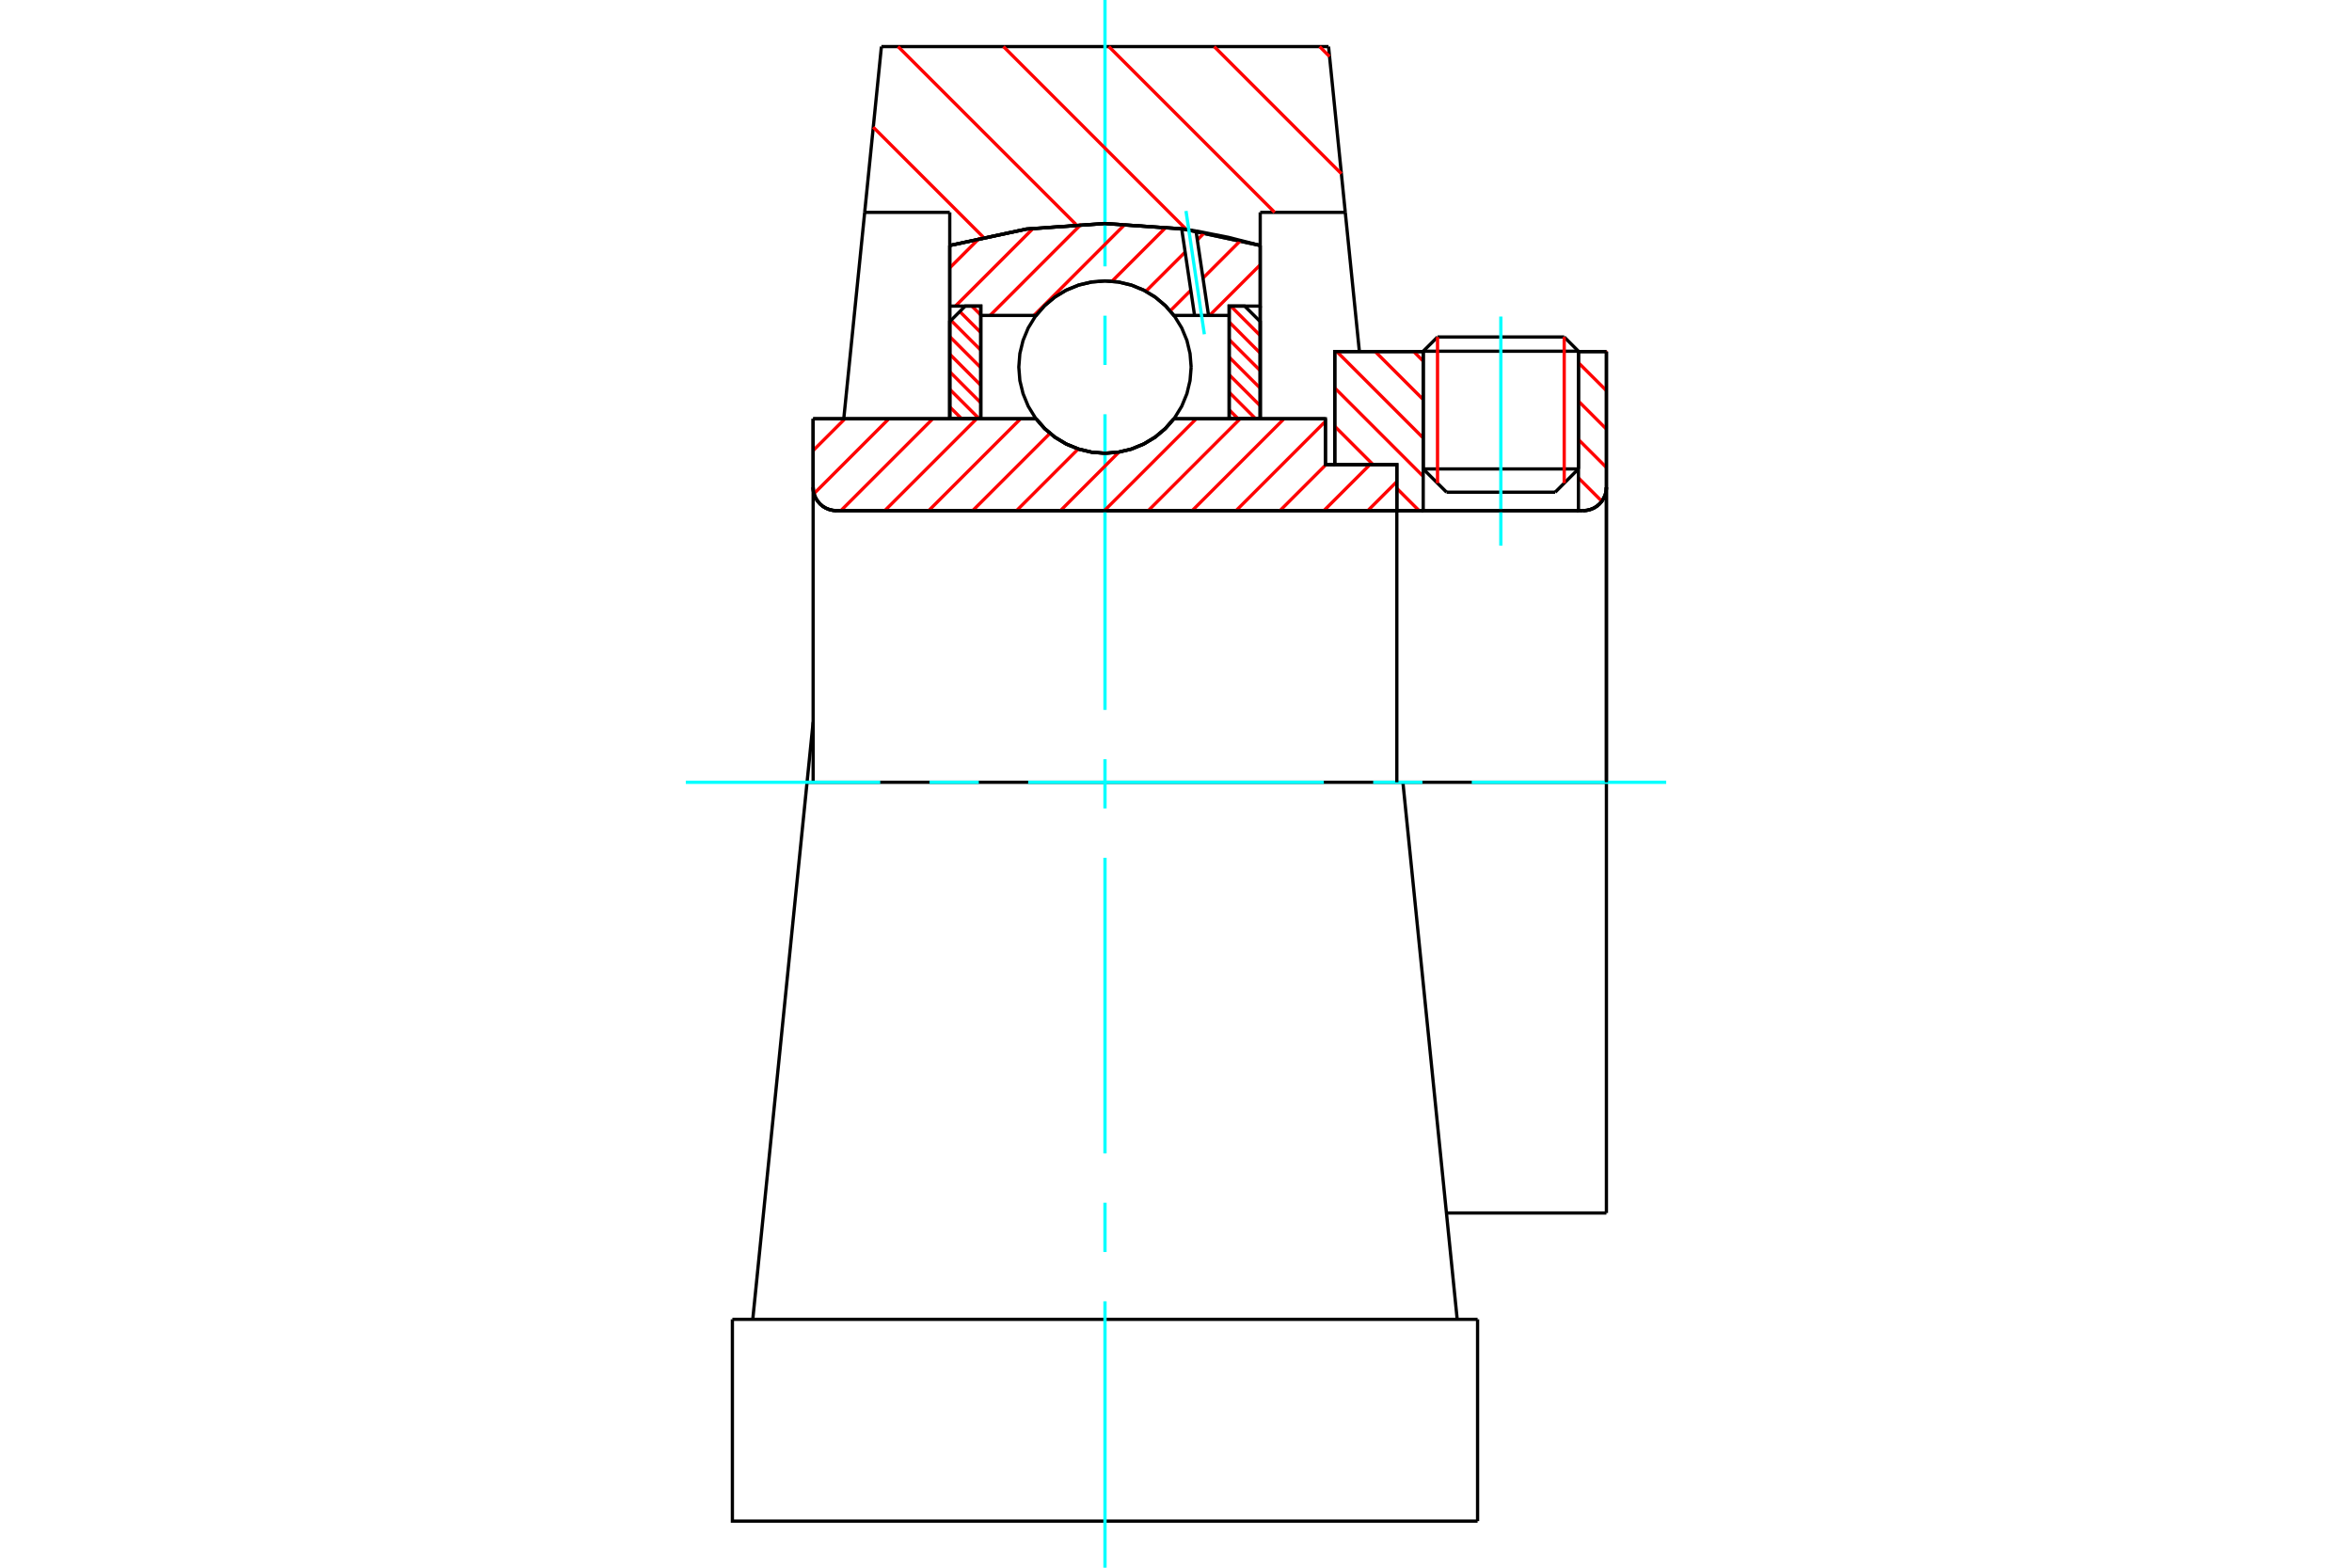 <?xml version="1.0" standalone="no"?>
<!DOCTYPE svg PUBLIC "-//W3C//DTD SVG 1.1//EN"
	"http://www.w3.org/Graphics/SVG/1.1/DTD/svg11.dtd">
<svg xmlns="http://www.w3.org/2000/svg" height="100%" width="100%" viewBox="0 0 36000 24000">
	<rect x="-1800" y="-1200" width="39600" height="26400" style="fill:#FFF"/>
	<g style="fill:none; fill-rule:evenodd" transform="matrix(1 0 0 1 0 0)">
		<g style="fill:none; stroke:#000; stroke-width:50; shape-rendering:geometricPrecision">
			<line x1="20287" y1="7114" x2="20430" y2="7114"/>
			<line x1="20287" y1="6411" x2="20287" y2="7114"/>
			<line x1="12446" y1="6411" x2="15858" y2="6411"/>
			<line x1="17968" y1="6411" x2="20287" y2="6411"/>
			<polyline points="15858,6411 15992,6564 16149,6695 16323,6799 16512,6876 16710,6923 16913,6939 17116,6923 17314,6876 17503,6799 17677,6695 17834,6564 17968,6411"/>
			<polyline points="12446,7461 12450,7517 12463,7572 12484,7623 12514,7671 12550,7713 12592,7750 12640,7779 12692,7800 12746,7813 12802,7818"/>
			<line x1="12446" y1="7461" x2="12446" y2="11976"/>
			<line x1="12446" y1="7461" x2="12446" y2="6411"/>
			<line x1="24160" y1="7179" x2="24160" y2="5382"/>
			<line x1="23804" y1="7535" x2="24160" y2="7179"/>
			<line x1="21784" y1="7179" x2="22141" y2="7535"/>
			<line x1="21784" y1="5382" x2="21784" y2="7179"/>
			<line x1="21784" y1="5382" x2="20430" y2="5382"/>
			<line x1="20430" y1="7114" x2="20430" y2="5382"/>
			<line x1="24232" y1="7818" x2="12802" y2="7818"/>
			<polyline points="24232,7818 24287,7813 24342,7800 24394,7779 24441,7750 24484,7713 24520,7671 24549,7623 24571,7572 24584,7517 24588,7461"/>
			<line x1="24588" y1="5382" x2="24588" y2="7461"/>
			<line x1="24588" y1="5382" x2="24160" y2="5382"/>
			<polyline points="24588,18570 24588,11976 21473,11976"/>
			<line x1="24588" y1="7461" x2="24588" y2="11976"/>
			<line x1="21784" y1="7179" x2="24160" y2="7179"/>
			<line x1="24160" y1="5377" x2="21784" y2="5377"/>
			<line x1="22003" y1="5159" x2="23942" y2="5159"/>
			<line x1="23804" y1="7535" x2="22141" y2="7535"/>
			<polyline points="12446,7461 12450,7517 12463,7572 12484,7623 12514,7671 12550,7713 12592,7750 12640,7779 12692,7800 12746,7813 12802,7818"/>
			<line x1="22139" y1="18570" x2="24588" y2="18570"/>
			<polyline points="24232,7818 24287,7813 24342,7800 24394,7779 24441,7750 24484,7713 24520,7671 24549,7623 24571,7572 24584,7517 24588,7461"/>
			<line x1="21784" y1="5377" x2="21784" y2="5382"/>
			<line x1="24160" y1="5382" x2="24160" y2="5377"/>
			<line x1="22003" y1="5159" x2="21784" y2="5377"/>
			<line x1="24160" y1="5377" x2="23942" y2="5159"/>
			<line x1="21473" y1="11976" x2="12353" y2="11976"/>
			<line x1="13235" y1="3251" x2="13491" y2="713"/>
			<line x1="14537" y1="3251" x2="13235" y2="3251"/>
			<line x1="14537" y1="3758" x2="14537" y2="3251"/>
			<polyline points="19289,3758 18113,3506 16913,3422 15713,3506 14537,3758"/>
			<line x1="19289" y1="3251" x2="19289" y2="3758"/>
			<line x1="20591" y1="3251" x2="19289" y2="3251"/>
			<line x1="20335" y1="713" x2="20591" y2="3251"/>
			<line x1="13491" y1="713" x2="20335" y2="713"/>
			<line x1="14537" y1="6411" x2="14537" y2="3758"/>
			<line x1="12915" y1="6411" x2="13235" y2="3251"/>
			<line x1="12353" y1="11976" x2="12446" y2="11055"/>
			<line x1="19289" y1="3758" x2="19289" y2="6411"/>
			<line x1="20591" y1="3251" x2="20807" y2="5382"/>
			<line x1="12353" y1="11976" x2="11522" y2="20198"/>
			<line x1="11210" y1="20198" x2="22616" y2="20198"/>
			<line x1="22304" y1="20198" x2="21473" y2="11976"/>
			<polyline points="11210,20198 11210,23287 22616,23287"/>
			<line x1="22616" y1="20198" x2="22616" y2="23287"/>
		</g>
		<g style="fill:none; stroke:#0FF; stroke-width:50; shape-rendering:geometricPrecision">
			<line x1="22972" y1="8354" x2="22972" y2="4846"/>
			<line x1="16913" y1="24000" x2="16913" y2="19922"/>
			<line x1="16913" y1="19167" x2="16913" y2="18413"/>
			<line x1="16913" y1="17658" x2="16913" y2="13132"/>
			<line x1="16913" y1="12377" x2="16913" y2="11623"/>
			<line x1="16913" y1="10868" x2="16913" y2="6342"/>
			<line x1="16913" y1="5587" x2="16913" y2="4833"/>
			<line x1="16913" y1="4078" x2="16913" y2="0"/>
			<line x1="10497" y1="11976" x2="13473" y2="11976"/>
			<line x1="14228" y1="11976" x2="14982" y2="11976"/>
			<line x1="15737" y1="11976" x2="20263" y2="11976"/>
			<line x1="21018" y1="11976" x2="21772" y2="11976"/>
			<line x1="22527" y1="11976" x2="25503" y2="11976"/>
		</g>
		<g style="fill:none; stroke:#F00; stroke-width:50; shape-rendering:geometricPrecision">
			<line x1="20198" y1="713" x2="20350" y2="865"/>
			<line x1="18585" y1="713" x2="20531" y2="2659"/>
			<line x1="16972" y1="713" x2="19510" y2="3251"/>
			<line x1="15359" y1="713" x2="18161" y2="3516"/>
			<line x1="13746" y1="713" x2="16470" y2="3437"/>
			<line x1="13366" y1="1947" x2="15048" y2="3628"/>
		</g>
		<g style="fill:none; stroke:#000; stroke-width:50; shape-rendering:geometricPrecision">
			<polyline points="19289,3758 18113,3506 16913,3422 15713,3506 14537,3758"/>
		</g>
		<g style="fill:none; stroke:#F00; stroke-width:50; shape-rendering:geometricPrecision">
			<line x1="23942" y1="5159" x2="23942" y2="7397"/>
			<line x1="22003" y1="7397" x2="22003" y2="5159"/>
			<line x1="14537" y1="6229" x2="14719" y2="6411"/>
			<line x1="14537" y1="5960" x2="14988" y2="6411"/>
			<line x1="14537" y1="5691" x2="15012" y2="6166"/>
			<line x1="14537" y1="5422" x2="15012" y2="5898"/>
			<line x1="14537" y1="5153" x2="15012" y2="5629"/>
			<line x1="14556" y1="4904" x2="15012" y2="5360"/>
			<line x1="14690" y1="4769" x2="15012" y2="5091"/>
			<line x1="14875" y1="4686" x2="15012" y2="4822"/>
		</g>
		<g style="fill:none; stroke:#000; stroke-width:50; shape-rendering:geometricPrecision">
			<polyline points="15012,6411 15012,4686 14774,4686 14537,4923 14537,6411 15012,6411"/>
		</g>
		<g style="fill:none; stroke:#F00; stroke-width:50; shape-rendering:geometricPrecision">
			<line x1="18838" y1="4686" x2="19289" y2="5137"/>
			<line x1="18814" y1="4930" x2="19289" y2="5406"/>
			<line x1="18814" y1="5199" x2="19289" y2="5674"/>
			<line x1="18814" y1="5468" x2="19289" y2="5943"/>
			<line x1="18814" y1="5737" x2="19289" y2="6212"/>
			<line x1="18814" y1="6006" x2="19219" y2="6411"/>
			<line x1="18814" y1="6274" x2="18950" y2="6411"/>
		</g>
		<g style="fill:none; stroke:#000; stroke-width:50; shape-rendering:geometricPrecision">
			<polyline points="18814,6411 18814,4686 19051,4686 19289,4923 19289,6411 18814,6411"/>
			<polyline points="18232,5620 18215,5413 18167,5212 18088,5021 17980,4845 17845,4687 17688,4553 17512,4445 17320,4366 17119,4317 16913,4301 16707,4317 16505,4366 16314,4445 16138,4553 15980,4687 15846,4845 15738,5021 15659,5212 15610,5413 15594,5620 15610,5826 15659,6027 15738,6219 15846,6395 15980,6552 16138,6687 16314,6795 16505,6874 16707,6922 16913,6939 17119,6922 17320,6874 17512,6795 17688,6687 17845,6552 17980,6395 18088,6219 18167,6027 18215,5826 18232,5620"/>
		</g>
		<g style="fill:none; stroke:#F00; stroke-width:50; shape-rendering:geometricPrecision">
			<line x1="24578" y1="5382" x2="24588" y2="5392"/>
			<line x1="24160" y1="5553" x2="24588" y2="5980"/>
			<line x1="24160" y1="6141" x2="24588" y2="6569"/>
			<line x1="24160" y1="6729" x2="24588" y2="7157"/>
			<line x1="24160" y1="7317" x2="24518" y2="7674"/>
			<line x1="21638" y1="5382" x2="21784" y2="5529"/>
			<line x1="21049" y1="5382" x2="21784" y2="6117"/>
			<line x1="20461" y1="5382" x2="21784" y2="6705"/>
			<line x1="20430" y1="5939" x2="21784" y2="7293"/>
			<line x1="20430" y1="6527" x2="21017" y2="7114"/>
			<line x1="21380" y1="7477" x2="21721" y2="7818"/>
		</g>
		<g style="fill:none; stroke:#000; stroke-width:50; shape-rendering:geometricPrecision">
			<line x1="24588" y1="11976" x2="24588" y2="5382"/>
			<polyline points="24232,7818 24287,7813 24342,7800 24394,7779 24441,7750 24484,7713 24520,7671 24549,7623 24571,7572 24584,7517 24588,7461"/>
			<polyline points="24232,7818 24160,7818 24160,5382"/>
			<polyline points="24160,7818 21784,7818 21784,5382"/>
			<polyline points="21784,7818 21380,7818 21380,11976"/>
			<polyline points="21380,7818 21380,7114 20430,7114 20430,5382 21784,5382"/>
			<line x1="24160" y1="5382" x2="24588" y2="5382"/>
		</g>
		<g style="fill:none; stroke:#F00; stroke-width:50; shape-rendering:geometricPrecision">
			<line x1="19289" y1="4054" x2="18514" y2="4829"/>
			<line x1="18989" y1="3682" x2="18413" y2="4258"/>
			<line x1="18227" y1="4444" x2="17912" y2="4759"/>
			<line x1="18437" y1="3561" x2="18326" y2="3673"/>
			<line x1="18140" y1="3859" x2="17539" y2="4459"/>
			<line x1="17849" y1="3477" x2="17020" y2="4306"/>
			<line x1="17223" y1="3431" x2="15826" y2="4829"/>
			<line x1="16551" y1="3431" x2="15154" y2="4829"/>
			<line x1="15814" y1="3496" x2="14624" y2="4686"/>
			<line x1="14996" y1="3642" x2="14537" y2="4101"/>
		</g>
		<g style="fill:none; stroke:#000; stroke-width:50; shape-rendering:geometricPrecision">
			<polyline points="14537,6411 14537,4686 14537,3758"/>
			<polyline points="18087,3503 16895,3422 15704,3508 14537,3758"/>
			<polyline points="18306,3536 18196,3519 18087,3503"/>
			<polyline points="19289,3758 18801,3633 18306,3536"/>
			<polyline points="19289,3758 19289,4686 18814,4686 18814,4829 18814,6411"/>
			<polyline points="18814,4829 18498,4829 18284,4829 17968,4829 17834,4676 17677,4545 17503,4440 17314,4363 17116,4317 16913,4301 16710,4317 16512,4363 16323,4440 16149,4545 15992,4676 15858,4829 15012,4829 15012,6411"/>
			<polyline points="15012,4829 15012,4686 14537,4686"/>
			<line x1="19289" y1="4686" x2="19289" y2="6411"/>
		</g>
		<g style="fill:none; stroke:#0FF; stroke-width:50; shape-rendering:geometricPrecision">
			<line x1="18434" y1="5117" x2="18153" y2="3230"/>
		</g>
		<g style="fill:none; stroke:#000; stroke-width:50; shape-rendering:geometricPrecision">
			<line x1="18284" y1="4829" x2="18087" y2="3503"/>
			<line x1="18498" y1="4829" x2="18306" y2="3536"/>
		</g>
		<g style="fill:none; stroke:#F00; stroke-width:50; shape-rendering:geometricPrecision">
			<line x1="21380" y1="7373" x2="20935" y2="7818"/>
			<line x1="20967" y1="7114" x2="20263" y2="7818"/>
			<line x1="20295" y1="7114" x2="19591" y2="7818"/>
			<line x1="20287" y1="6450" x2="18919" y2="7818"/>
			<line x1="19654" y1="6411" x2="18247" y2="7818"/>
			<line x1="18982" y1="6411" x2="17575" y2="7818"/>
			<line x1="18310" y1="6411" x2="16903" y2="7818"/>
			<line x1="17128" y1="6920" x2="16231" y2="7818"/>
			<line x1="16504" y1="6873" x2="15559" y2="7818"/>
			<line x1="16071" y1="6634" x2="14887" y2="7818"/>
			<line x1="15621" y1="6411" x2="14214" y2="7818"/>
			<line x1="14949" y1="6411" x2="13542" y2="7818"/>
			<line x1="14277" y1="6411" x2="12870" y2="7818"/>
			<line x1="13605" y1="6411" x2="12459" y2="7557"/>
			<line x1="12933" y1="6411" x2="12446" y2="6898"/>
		</g>
		<g style="fill:none; stroke:#000; stroke-width:50; shape-rendering:geometricPrecision">
			<polyline points="12446,6411 12446,7461 12450,7517 12463,7572 12484,7623 12514,7671 12550,7713 12592,7750 12640,7779 12692,7800 12746,7813 12802,7818 21380,7818 21380,7114 20287,7114 20287,6411 17968,6411"/>
			<polyline points="15858,6411 15992,6564 16149,6695 16323,6799 16512,6876 16710,6923 16913,6939 17116,6923 17314,6876 17503,6799 17677,6695 17834,6564 17968,6411"/>
			<polyline points="15858,6411 12921,6411 12446,6411"/>
		</g>
	</g>
</svg>
